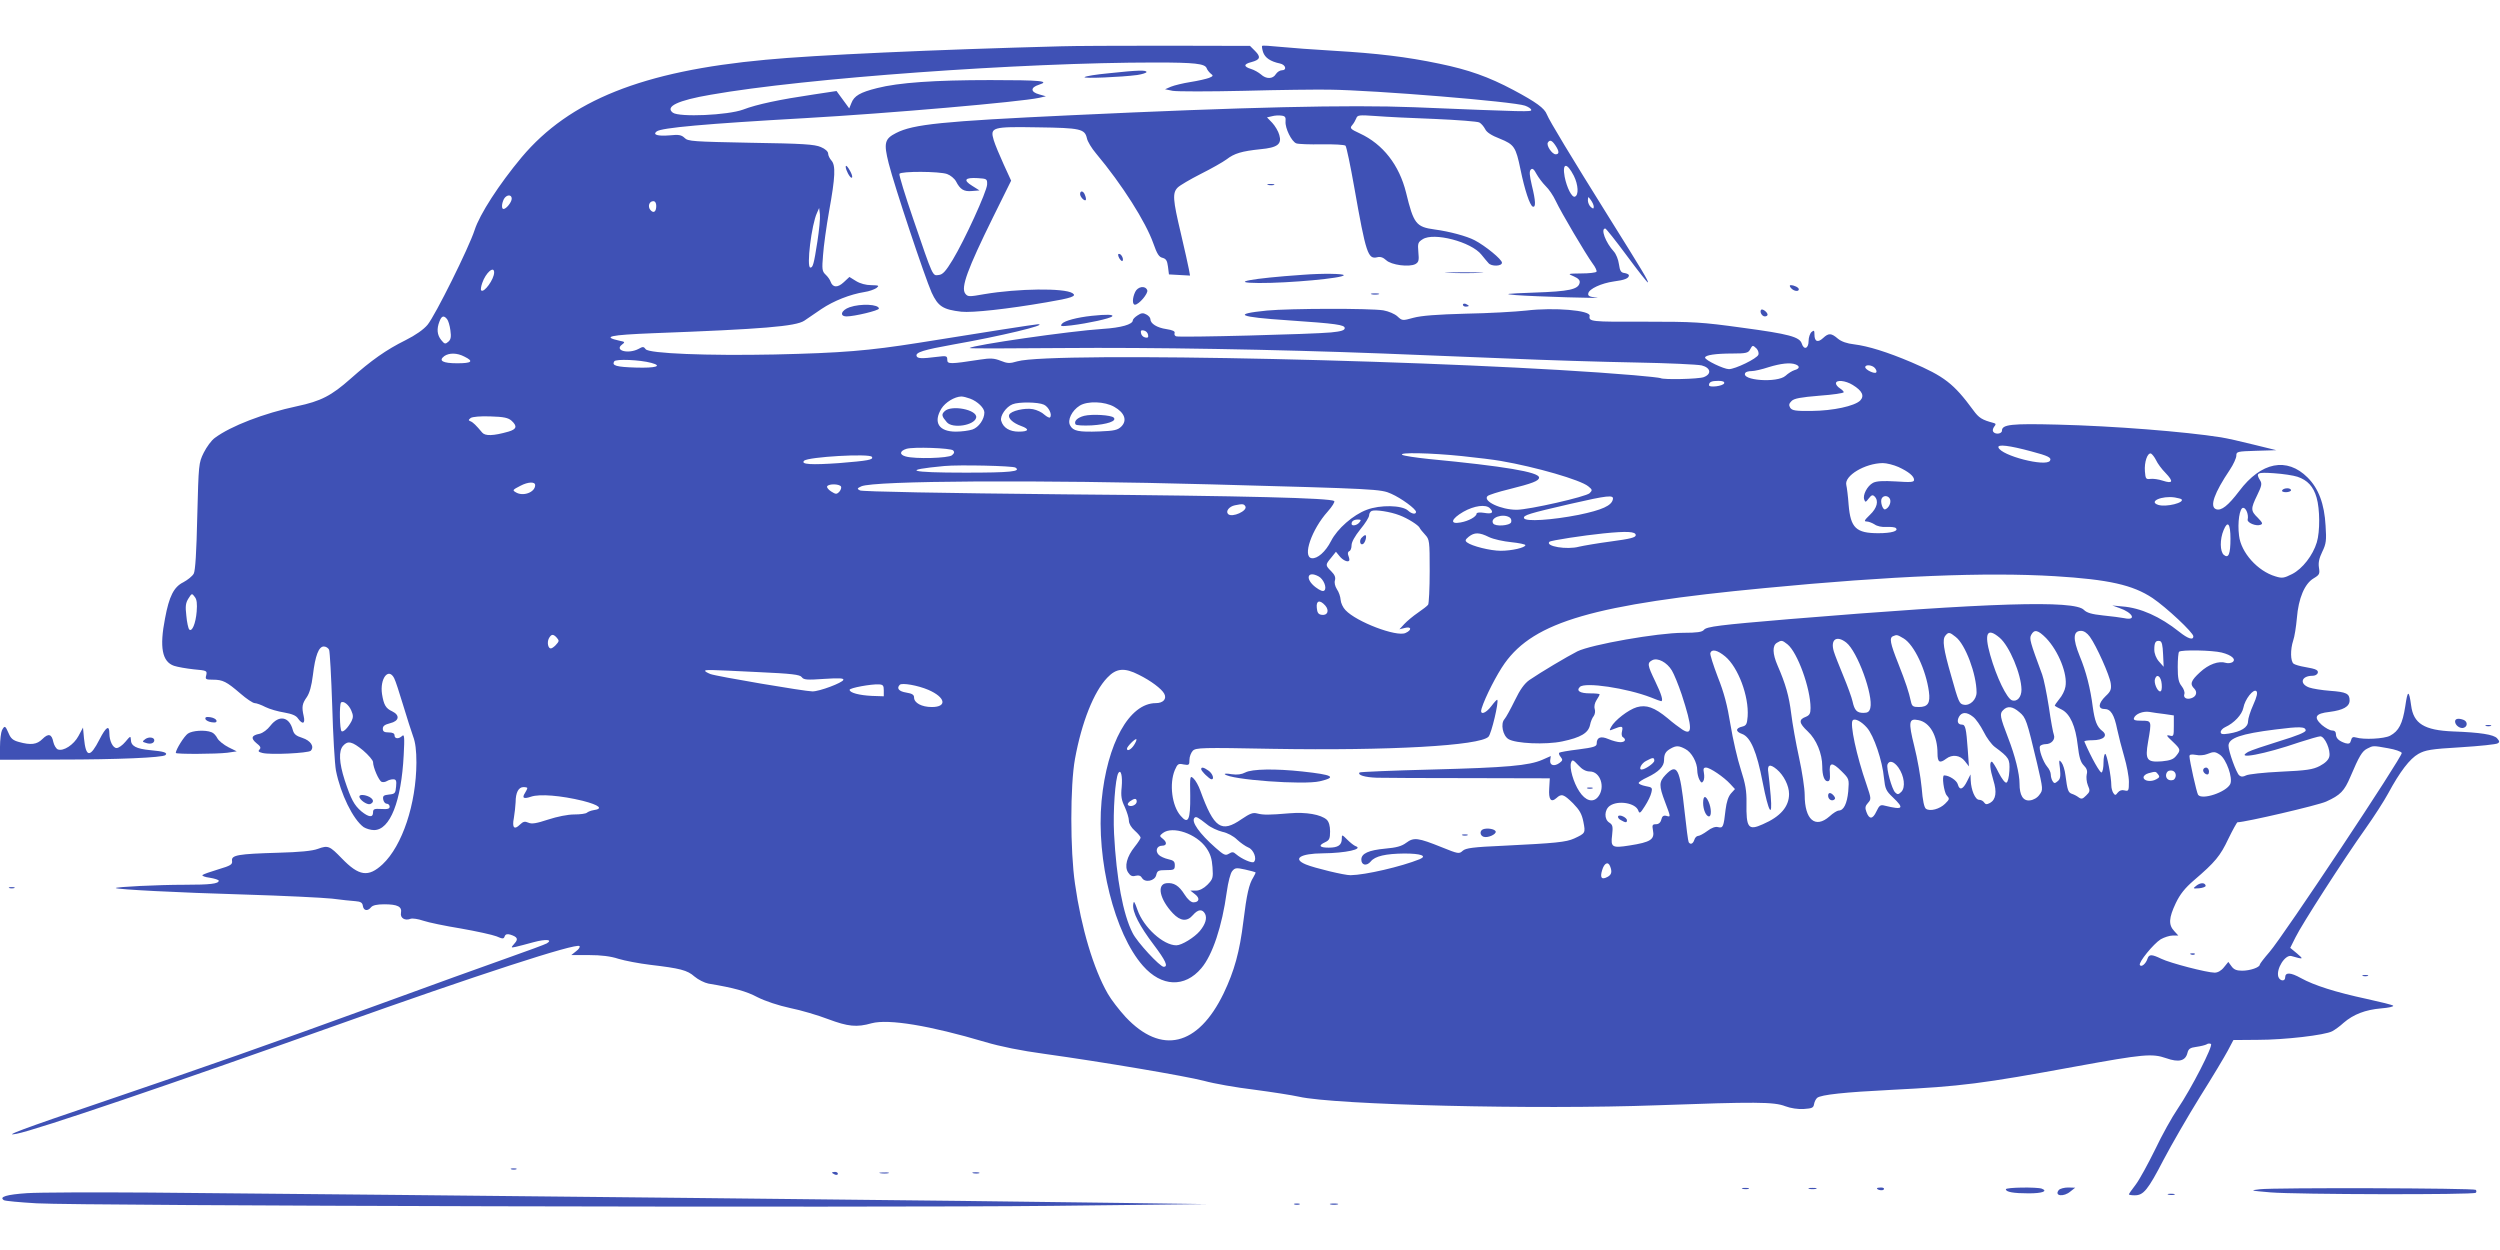 <?xml version="1.0" standalone="no"?>
<!DOCTYPE svg PUBLIC "-//W3C//DTD SVG 20010904//EN"
 "http://www.w3.org/TR/2001/REC-SVG-20010904/DTD/svg10.dtd">
<svg version="1.0" xmlns="http://www.w3.org/2000/svg"
 width="1280pt" height="640pt" viewBox="0 0 1280 640"
 preserveAspectRatio="xMidYMid meet">
<g transform="translate(0,640) scale(0.1,-0.1)"
fill="#3f51b5" stroke="none">
<path d="M5435 6163 c-650 -17 -1267 -45 -1515 -69 -630 -58 -1004 -208 -1249
-499 -116 -139 -215 -292 -241 -373 -29 -90 -202 -438 -241 -485 -20 -24 -61
-53 -113 -79 -99 -49 -175 -103 -281 -197 -98 -87 -152 -115 -275 -141 -169
-36 -338 -101 -420 -162 -17 -12 -42 -46 -57 -76 -26 -53 -26 -59 -33 -325 -4
-185 -10 -279 -18 -294 -7 -13 -31 -32 -53 -44 -49 -24 -73 -72 -94 -185 -29
-148 -15 -222 46 -243 18 -6 64 -14 101 -18 67 -6 69 -7 64 -30 -6 -21 -3 -23
34 -23 51 0 70 -10 141 -71 31 -27 64 -49 73 -49 9 0 34 -9 55 -20 22 -11 65
-23 96 -28 39 -7 61 -15 71 -31 23 -32 38 -27 29 12 -11 48 -8 64 16 98 14 21
24 56 31 112 12 101 30 147 56 147 11 0 23 -8 27 -17 4 -10 11 -139 16 -288 4
-148 13 -297 19 -330 24 -121 88 -251 142 -290 13 -8 36 -15 53 -15 82 0 140
147 152 385 5 91 3 108 -8 97 -18 -17 -39 -15 -39 3 0 10 -10 15 -30 15 -23 0
-30 5 -30 19 0 14 10 21 37 28 47 11 52 41 11 61 -33 15 -43 33 -52 88 -12 80
33 138 62 82 7 -13 27 -75 46 -138 19 -63 42 -135 51 -160 12 -31 17 -73 17
-135 -1 -211 -72 -425 -173 -520 -73 -68 -121 -61 -209 30 -62 64 -70 68 -122
49 -29 -11 -94 -17 -203 -20 -206 -6 -241 -12 -237 -41 3 -19 -6 -25 -70 -44
-40 -12 -77 -25 -81 -29 -5 -4 12 -11 37 -14 25 -4 46 -11 46 -15 0 -16 -44
-21 -175 -21 -136 0 -358 -11 -352 -17 8 -7 313 -23 657 -33 201 -6 403 -16
450 -21 47 -6 101 -12 120 -13 27 -2 36 -8 38 -25 4 -24 24 -28 42 -6 8 10 31
15 67 15 69 0 92 -12 86 -44 -5 -26 20 -42 50 -30 9 3 38 -1 64 -10 26 -9 113
-27 193 -40 80 -14 161 -32 182 -40 32 -14 37 -14 42 0 4 11 13 13 28 9 38
-12 43 -23 22 -46 -19 -22 -19 -22 6 -17 14 3 55 14 92 24 63 17 100 14 68 -6
-8 -5 -100 -39 -205 -76 -104 -37 -397 -142 -650 -235 -574 -209 -887 -319
-1428 -503 -396 -134 -511 -177 -432 -161 103 20 799 257 1635 555 723 258
1230 423 1247 406 4 -4 -3 -16 -17 -26 l-25 -20 91 0 c61 0 111 -6 150 -19 33
-10 106 -24 164 -31 152 -18 189 -27 226 -60 19 -16 51 -32 71 -36 132 -22
194 -39 252 -70 40 -20 106 -42 166 -55 55 -11 143 -37 195 -57 102 -38 146
-43 223 -21 87 23 298 -12 581 -96 77 -23 186 -45 305 -61 301 -42 719 -113
816 -138 50 -14 164 -34 255 -45 91 -12 194 -28 230 -36 183 -42 1214 -67
1835 -44 501 18 598 18 656 -5 27 -10 64 -16 95 -14 42 3 49 6 52 25 2 12 9
26 16 32 19 16 140 29 381 41 358 18 460 31 945 120 345 63 389 67 461 42 65
-23 99 -14 109 28 5 20 14 26 45 30 22 3 46 9 53 13 6 5 17 5 22 2 13 -8 -101
-230 -171 -333 -28 -41 -80 -134 -115 -208 -36 -73 -80 -154 -99 -179 -19 -25
-35 -47 -35 -50 0 -3 14 -5 30 -5 45 0 67 27 148 183 40 76 123 220 185 320
63 100 127 207 143 237 l29 55 125 1 c137 0 343 24 381 44 13 7 40 26 58 43
51 44 112 67 192 74 38 3 66 9 62 14 -4 4 -64 19 -133 34 -163 35 -272 70
-339 107 -54 30 -81 31 -81 3 0 -21 -27 -19 -35 4 -12 40 35 115 67 106 63
-18 64 -17 29 13 l-35 29 27 54 c31 64 245 397 358 556 44 62 96 143 116 180
61 113 111 178 155 203 36 20 64 25 217 34 97 6 182 15 189 20 11 6 10 11 -3
26 -17 19 -86 30 -225 35 -148 6 -203 40 -215 133 -11 81 -18 80 -30 -4 -14
-90 -33 -127 -78 -151 -31 -16 -135 -21 -174 -9 -16 5 -22 1 -26 -15 -4 -16
-10 -19 -29 -14 -33 11 -48 25 -48 46 0 12 -7 19 -20 19 -11 0 -34 13 -52 28
-44 40 -34 59 39 67 70 9 103 27 103 59 0 35 -17 43 -100 49 -41 3 -90 11
-107 17 -52 19 -40 60 17 60 24 0 37 20 20 30 -7 5 -34 11 -59 15 -25 4 -52
12 -58 17 -16 13 -17 72 -2 118 7 19 15 71 19 115 8 102 40 177 86 204 30 18
32 23 27 55 -4 25 1 48 17 81 20 41 22 58 17 133 -6 112 -36 191 -92 247 -106
106 -238 80 -350 -69 -57 -75 -92 -103 -119 -93 -34 13 -9 83 71 202 18 27 33
60 33 72 0 21 4 22 103 25 l102 3 -114 28 c-63 16 -139 33 -170 38 -185 29
-549 58 -836 65 -236 6 -285 1 -285 -31 0 -17 -35 -21 -45 -5 -4 6 -1 17 5 25
10 12 9 16 -1 19 -61 16 -77 26 -106 66 -100 136 -148 173 -316 245 -125 53
-222 83 -294 92 -36 4 -65 14 -83 29 -34 29 -47 30 -76 3 -27 -25 -44 -18 -44
18 0 21 -2 24 -15 13 -8 -7 -15 -28 -15 -46 0 -39 -24 -48 -35 -13 -11 34 -65
49 -304 81 -210 29 -246 31 -503 31 -275 -1 -284 0 -279 30 5 28 -181 44 -324
27 -55 -6 -194 -14 -310 -16 -147 -4 -227 -10 -268 -21 -57 -16 -58 -15 -82 7
-14 13 -45 26 -72 31 -68 11 -479 10 -596 -1 -180 -18 -147 -33 108 -50 248
-17 290 -23 290 -40 0 -11 -18 -17 -70 -22 -88 -9 -775 -27 -793 -20 -7 2 -11
10 -8 17 3 9 -10 15 -42 20 -48 7 -82 28 -82 51 0 7 -9 18 -21 24 -16 9 -26 8
-45 -5 -13 -8 -24 -20 -24 -25 0 -21 -60 -38 -154 -44 -170 -11 -667 -83 -682
-98 -2 -3 211 -2 474 0 456 4 1093 -7 1642 -28 140 -6 422 -17 625 -25 204 -9
505 -18 670 -21 165 -3 317 -10 338 -15 46 -12 52 -44 10 -60 -27 -10 -207
-14 -221 -5 -4 2 -65 9 -137 15 -881 75 -2977 122 -3156 71 -40 -12 -51 -11
-86 3 -33 13 -52 14 -104 6 -156 -24 -169 -24 -169 -1 0 20 -4 21 -52 15 -79
-10 -101 -9 -105 4 -7 19 37 32 187 59 234 41 491 102 435 104 -12 0 -294 -44
-610 -95 -260 -41 -391 -52 -740 -60 -342 -7 -643 5 -659 27 -10 14 -15 14
-36 2 -52 -28 -127 -9 -85 22 16 12 15 14 -11 19 -95 21 -54 30 171 39 561 21
729 35 773 64 15 10 55 37 88 60 63 42 146 75 221 87 22 3 49 13 60 20 16 13
14 14 -26 15 -27 0 -57 8 -78 21 l-34 21 -29 -27 c-31 -29 -56 -28 -67 2 -3
10 -15 27 -26 37 -18 17 -19 28 -13 100 3 45 17 146 31 225 32 176 34 234 12
259 -9 10 -17 26 -17 36 0 10 -15 24 -37 33 -32 14 -92 18 -359 22 -295 6
-322 7 -339 25 -16 15 -29 18 -76 13 -62 -5 -89 3 -67 20 24 19 248 39 758 68
438 25 1101 83 1200 104 l35 8 -35 10 c-44 12 -45 35 -1 49 60 19 11 24 -249
24 -284 0 -470 -13 -579 -41 -88 -22 -118 -40 -132 -77 l-11 -27 -16 22 c-9
12 -24 32 -33 45 l-16 22 -119 -18 c-169 -25 -289 -50 -359 -77 -78 -29 -327
-40 -360 -16 -41 31 24 63 194 92 482 85 1591 165 2276 165 203 0 254 -6 263
-29 3 -9 13 -21 21 -28 14 -10 13 -13 -9 -22 -14 -5 -56 -15 -95 -21 -38 -6
-83 -17 -100 -24 l-30 -13 39 -8 c22 -4 186 -4 365 0 179 5 376 7 436 6 238
-3 944 -61 1003 -82 17 -6 32 -16 32 -22 0 -10 -16 -10 -600 14 -334 13 -861
1 -1755 -41 -663 -31 -809 -46 -897 -91 -59 -30 -64 -51 -38 -155 29 -116 184
-580 220 -662 33 -71 58 -87 152 -98 57 -6 238 14 435 48 131 22 158 32 134
47 -42 27 -279 24 -451 -5 -79 -14 -85 -14 -98 3 -23 31 11 124 142 390 l93
188 -38 83 c-21 46 -44 101 -51 124 -20 67 -9 70 227 66 217 -3 239 -8 250
-56 3 -16 24 -51 47 -78 134 -160 254 -350 293 -460 19 -54 29 -70 47 -74 18
-5 24 -14 28 -45 l5 -40 54 -3 54 -3 -6 33 c-3 18 -22 101 -41 183 -41 173
-44 207 -16 235 11 11 64 42 117 69 54 27 114 61 133 75 40 31 78 42 173 52
88 8 111 26 97 73 -5 19 -22 47 -36 62 l-27 28 26 6 c14 4 36 5 48 3 19 -2 23
-8 21 -30 -3 -34 31 -103 55 -112 10 -4 69 -6 131 -5 62 1 116 -2 121 -7 5 -5
25 -101 45 -214 60 -340 70 -369 118 -357 15 4 30 -1 45 -15 26 -25 118 -37
150 -20 17 10 19 19 15 61 -4 45 -2 51 22 66 56 37 249 -13 301 -79 14 -17 30
-37 36 -43 14 -18 69 -17 69 2 0 17 -86 87 -140 115 -40 21 -129 45 -204 55
-96 13 -108 29 -147 189 -35 141 -118 248 -237 303 -48 22 -52 27 -39 42 8 9
17 25 21 35 6 17 14 18 99 12 50 -4 187 -11 303 -15 116 -5 219 -13 228 -18
10 -5 23 -21 30 -34 7 -16 33 -33 75 -49 74 -30 82 -42 106 -158 21 -103 48
-185 63 -190 16 -5 15 28 -5 109 -12 52 -14 72 -5 81 8 8 16 2 29 -23 10 -18
31 -46 47 -62 16 -15 39 -49 51 -75 28 -60 156 -276 189 -321 14 -18 23 -38
20 -42 -3 -5 -38 -9 -77 -9 -72 -1 -72 -1 -39 -15 23 -10 32 -20 30 -32 -6
-35 -54 -45 -232 -51 -152 -6 -162 -7 -94 -13 88 -7 476 -19 410 -12 -34 3
-43 8 -40 21 4 23 67 52 131 61 55 7 77 16 77 31 0 5 -10 10 -22 12 -19 2 -24
11 -29 45 -3 24 -15 53 -26 65 -43 47 -69 118 -44 118 4 0 54 -63 111 -140 57
-77 105 -138 107 -136 5 5 -27 58 -204 341 -189 303 -301 488 -313 519 -12 32
-55 63 -171 125 -128 68 -230 104 -380 135 -167 35 -318 53 -539 66 -102 6
-225 15 -274 20 -50 5 -92 8 -94 5 -2 -2 0 -16 5 -32 10 -29 38 -48 86 -58 30
-6 38 -35 9 -35 -9 0 -23 -9 -30 -20 -15 -25 -49 -26 -76 -1 -12 10 -34 23
-51 28 -39 12 -38 25 2 35 45 12 50 26 19 57 l-26 26 -433 1 c-237 0 -477 -1
-532 -3z m2529 -508 c20 -30 20 -45 1 -45 -18 0 -49 45 -40 60 10 16 21 12 39
-15z m94 -155 c23 -46 26 -100 5 -107 -15 -5 -41 46 -52 102 -13 72 11 75 47
5z m-3209 9 c17 -6 38 -23 46 -38 21 -41 40 -53 82 -49 l38 3 -38 24 c-47 29
-37 43 29 39 47 -3 49 -4 48 -33 -2 -37 -115 -284 -176 -385 -36 -59 -51 -76
-72 -78 -32 -4 -27 -15 -130 286 -42 122 -74 227 -71 232 8 14 205 13 244 -1z
m-2229 -126 c0 -18 -28 -53 -42 -53 -11 0 -10 27 2 51 13 23 40 25 40 2z
m5540 -41 c0 -12 -3 -12 -15 -2 -8 7 -15 22 -15 34 1 21 1 21 15 2 8 -11 15
-26 15 -34z m-4800 4 c0 -31 -14 -40 -30 -21 -15 18 -6 45 15 45 9 0 15 -9 15
-24z m825 -183 c-18 -116 -23 -133 -36 -133 -21 0 6 221 34 280 l11 25 4 -33
c2 -19 -4 -81 -13 -139z m-1655 -158 c0 -35 -52 -106 -66 -92 -4 3 -1 21 5 38
18 53 61 90 61 54z m-241 -239 c6 -7 14 -33 17 -57 5 -35 2 -48 -11 -59 -15
-13 -19 -12 -36 9 -21 26 -24 57 -9 95 11 29 22 33 39 12z m3589 -80 c3 -13
-1 -17 -14 -14 -11 2 -20 11 -22 22 -3 13 1 17 14 14 11 -2 20 -11 22 -22z
m3116 -71 c8 -9 12 -23 9 -31 -7 -20 -119 -74 -151 -74 -26 0 -122 46 -122 59
0 13 54 21 141 21 68 0 80 3 89 20 13 24 14 24 34 5z m-6616 -41 c49 -24 38
-34 -37 -34 -74 0 -98 13 -66 37 25 17 65 17 103 -3z m957 -32 c59 -16 23 -27
-78 -24 -102 3 -126 10 -112 32 8 13 131 8 190 -8z m5859 -8 c23 -9 20 -22 -6
-29 -13 -4 -33 -17 -46 -29 -42 -38 -231 -24 -206 15 3 5 17 9 32 9 15 0 54 9
87 20 62 19 111 25 139 14z m406 -19 c7 -9 10 -18 6 -22 -8 -9 -56 14 -56 27
0 15 36 12 50 -5z m-772 -77 c-5 -15 -78 -24 -78 -10 0 16 13 22 48 22 22 0
32 -4 30 -12z m658 -9 c49 -30 61 -56 38 -80 -29 -28 -138 -52 -248 -53 -83
-1 -100 2 -110 16 -8 14 -7 21 7 35 13 13 46 19 142 27 69 5 125 13 125 18 0
4 -9 13 -20 20 -11 7 -20 18 -20 25 0 20 49 15 86 -8z m-4519 -70 c38 -14 73
-48 73 -71 0 -35 -29 -76 -61 -87 -18 -6 -56 -11 -85 -11 -87 0 -117 47 -74
118 20 32 67 61 102 62 9 0 29 -5 45 -11z m378 -31 c24 -11 44 -52 31 -65 -3
-4 -16 3 -29 14 -12 12 -38 24 -58 28 -42 8 -115 -9 -122 -29 -7 -18 20 -42
61 -57 45 -16 40 -29 -12 -29 -47 0 -80 20 -90 56 -7 24 25 71 58 84 31 13
131 12 161 -2z m360 -11 c53 -30 67 -69 37 -100 -19 -19 -36 -23 -113 -26
-107 -4 -135 2 -150 31 -15 27 9 76 49 101 40 25 128 22 177 -6z m-3086 -71
c31 -28 26 -44 -16 -56 -77 -22 -119 -23 -134 -5 -31 37 -47 53 -60 58 -12 5
-11 7 1 17 9 6 49 10 101 8 69 -2 91 -7 108 -22z m7781 -157 c87 -23 105 -32
96 -48 -21 -33 -250 26 -264 68 -6 18 57 10 168 -20z m-5520 5 c8 -8 6 -15 -6
-25 -18 -15 -189 -20 -237 -6 -33 9 -31 28 4 39 36 11 227 4 239 -8z m2604
-29 c77 -8 167 -19 200 -25 180 -31 408 -97 448 -130 21 -17 22 -20 7 -35 -17
-18 -311 -85 -374 -85 -80 0 -174 44 -149 70 6 6 56 22 110 35 120 30 154 43
154 60 0 28 -178 58 -565 95 -66 7 -127 16 -135 21 -24 14 149 10 304 -6z
m3555 -21 c7 -16 29 -46 49 -66 42 -44 37 -56 -15 -39 -21 7 -49 11 -63 9 -23
-3 -25 1 -28 38 -4 48 13 97 31 92 6 -3 18 -18 26 -34z m-6575 17 c10 -15 -20
-20 -167 -32 -143 -10 -199 -7 -180 12 20 20 336 38 347 20z m5256 -52 c52
-24 80 -47 80 -66 0 -12 -17 -13 -92 -8 -68 4 -100 2 -118 -7 -30 -16 -54 -63
-45 -86 5 -15 8 -14 23 6 14 18 20 20 30 10 22 -22 13 -59 -24 -94 -28 -27
-32 -34 -17 -34 10 0 28 -7 41 -15 12 -9 38 -15 62 -13 21 1 43 -1 47 -6 15
-15 -23 -26 -90 -26 -114 0 -142 27 -152 145 -3 44 -9 90 -12 102 -11 47 95
111 187 112 19 0 55 -9 80 -20z m-4521 -3 c31 -20 -24 -26 -256 -26 -289 0
-332 13 -108 34 75 7 350 1 364 -8z m6564 -47 c51 -17 82 -50 98 -107 17 -58
18 -173 1 -229 -20 -66 -73 -135 -126 -162 -42 -21 -51 -23 -86 -12 -91 27
-176 122 -186 208 -9 68 3 143 21 143 15 0 29 -36 23 -60 -4 -16 43 -36 66
-27 13 5 10 11 -14 36 -37 36 -37 46 -3 116 23 47 25 59 15 75 -24 39 -16 43
71 37 45 -3 99 -11 120 -18z m-5562 -39 c848 -23 869 -24 922 -48 52 -23 127
-78 127 -93 0 -14 -22 -11 -41 7 -31 28 -143 30 -211 4 -70 -26 -151 -97 -183
-160 -28 -55 -70 -92 -99 -88 -49 7 0 148 82 239 23 26 38 50 33 54 -26 15
-436 26 -1384 34 -616 6 -1034 14 -1044 20 -16 8 -15 11 7 21 65 29 904 34
1791 10z m-3461 -4 c0 -37 -63 -60 -100 -36 -17 10 -16 12 25 33 38 20 75 22
75 3z m1566 -7 c3 -6 -1 -18 -9 -27 -14 -14 -18 -13 -42 2 -14 9 -23 21 -20
26 8 14 62 13 71 -1z m3952 -65 c-6 -33 -55 -55 -175 -80 -137 -27 -274 -36
-280 -17 -5 15 25 24 237 73 192 44 223 47 218 24z m1419 0 c7 -18 -7 -46 -25
-52 -13 -4 -27 42 -17 57 10 17 35 13 42 -5z m1492 0 c19 -17 -78 -42 -119
-29 -52 17 19 48 85 38 17 -3 32 -7 34 -9z m-4793 -36 c14 -23 -68 -60 -88
-40 -14 14 5 39 35 45 39 8 46 7 53 -5z m1252 -10 c22 -22 12 -31 -28 -24 -24
4 -40 2 -40 -4 0 -15 -41 -38 -82 -45 -57 -11 -49 18 15 55 55 31 114 39 135
18z m-463 -36 c43 -16 98 -51 104 -65 1 -4 14 -20 27 -34 23 -25 24 -31 24
-187 0 -89 -4 -166 -8 -172 -4 -6 -27 -24 -52 -41 -25 -17 -56 -43 -70 -58
l-25 -27 28 7 c34 9 37 -11 3 -26 -46 -21 -251 57 -307 117 -13 13 -24 37 -25
53 -1 16 -9 40 -19 54 -10 16 -14 34 -10 46 4 15 -1 28 -19 46 -31 31 -31 33
0 70 l24 30 18 -22 c16 -21 44 -34 50 -23 2 3 0 14 -4 24 -5 12 -3 21 4 24 7
2 12 16 12 30 0 17 17 47 45 82 25 30 45 62 45 72 0 9 6 19 13 22 18 8 96 -4
142 -22z m564 -11 c8 -5 11 -16 8 -25 -7 -18 -82 -23 -92 -6 -18 29 49 53 84
31z m-769 -26 c-13 -16 -40 -20 -40 -7 0 14 12 22 33 22 16 0 17 -3 7 -15z
m4460 -83 c0 -79 -10 -103 -34 -83 -20 17 -21 80 -1 127 21 51 35 33 35 -44z
m-3045 18 c0 -12 -28 -19 -125 -32 -69 -9 -143 -22 -165 -27 -62 -17 -175 2
-152 25 6 7 177 33 277 43 119 12 165 10 165 -9z m-751 -10 c23 -11 74 -22
114 -26 39 -4 72 -11 72 -15 0 -13 -70 -29 -126 -29 -53 0 -149 24 -173 43
-11 9 -9 14 9 29 29 23 54 23 104 -2z m-873 -201 c25 -13 44 -58 30 -72 -7 -7
-22 -1 -46 17 -54 42 -42 86 16 55z m3769 1 c278 -17 400 -45 501 -112 71 -48
209 -177 209 -196 0 -21 -27 -13 -72 23 -98 78 -198 123 -292 130 l-51 5 36
-13 c70 -24 90 -66 25 -52 -17 3 -66 10 -109 14 -58 6 -83 14 -97 28 -47 51
-479 38 -1510 -47 -356 -30 -423 -38 -436 -55 -9 -11 -34 -15 -107 -15 -129 0
-470 -60 -541 -95 -53 -27 -186 -106 -246 -147 -25 -18 -47 -48 -74 -104 -21
-43 -45 -87 -53 -96 -21 -23 -9 -84 20 -102 36 -23 191 -30 276 -12 95 20 133
43 142 84 3 17 12 38 19 46 6 9 9 24 5 36 -4 13 0 31 9 45 9 13 16 27 16 30 0
3 -22 5 -49 5 -52 0 -72 13 -52 33 26 26 240 -6 364 -54 26 -11 50 -19 52 -19
12 0 2 35 -30 101 -41 85 -42 95 -15 109 27 14 75 -11 100 -53 11 -18 33 -72
50 -122 56 -172 57 -215 3 -180 -15 10 -49 35 -74 57 -69 57 -110 71 -159 57
-43 -13 -113 -67 -131 -101 -10 -18 -9 -20 7 -13 49 20 55 19 49 -8 -4 -14 -2
-28 4 -31 19 -12 12 -26 -13 -26 -13 0 -40 7 -61 16 -40 17 -60 9 -60 -24 0
-14 -16 -19 -93 -29 -51 -6 -96 -14 -99 -17 -3 -3 0 -13 8 -22 11 -14 10 -18
-6 -30 -27 -20 -51 -13 -48 13 l3 22 -43 -19 c-69 -30 -182 -40 -566 -50 -200
-5 -366 -12 -370 -15 -12 -13 27 -25 89 -27 36 -1 250 -2 475 -2 l410 -1 -3
-51 c-4 -58 9 -75 37 -50 26 24 37 20 85 -27 33 -34 45 -54 53 -95 11 -57 11
-58 -47 -85 -42 -19 -96 -24 -359 -37 -160 -7 -196 -12 -212 -26 -18 -17 -23
-16 -107 18 -122 49 -143 52 -182 23 -24 -18 -51 -25 -108 -30 -85 -8 -122
-25 -122 -56 0 -29 27 -35 48 -10 22 28 77 40 172 41 85 0 119 -12 79 -29 -94
-38 -279 -81 -354 -82 -29 -1 -186 37 -229 55 -70 29 -30 56 87 57 117 1 211
22 167 37 -8 3 -27 18 -42 33 -27 27 -28 27 -28 5 0 -33 -19 -46 -67 -46 -48
0 -55 11 -18 28 21 10 25 18 25 55 0 29 -6 49 -17 60 -30 27 -106 40 -190 33
-107 -9 -134 -9 -166 -1 -22 6 -37 0 -80 -29 -104 -72 -141 -47 -211 145 -9
26 -25 54 -35 63 -18 17 -19 14 -17 -88 1 -124 -10 -149 -49 -103 -45 51 -59
164 -30 234 14 32 18 35 45 29 28 -5 30 -3 30 24 0 16 8 36 17 46 16 16 46 17
408 10 601 -10 1062 16 1106 62 15 15 54 180 45 189 -2 2 -15 -12 -30 -32 -31
-41 -62 -48 -50 -12 18 58 78 175 118 231 152 213 458 302 1331 385 654 63
1132 82 1485 61z m-9513 -181 c-5 -62 -24 -106 -38 -92 -5 5 -12 37 -15 71 -6
49 -3 66 11 88 17 27 18 27 32 8 11 -13 13 -35 10 -75z m5778 31 c22 -25 13
-52 -17 -48 -18 2 -24 11 -26 36 -4 37 15 43 43 12z m3691 -167 c64 -67 111
-185 99 -249 -3 -19 -17 -47 -32 -64 -14 -17 -24 -32 -22 -34 2 -2 18 -11 35
-19 43 -22 71 -85 82 -183 7 -62 15 -87 31 -103 15 -15 20 -28 15 -46 -3 -14
-1 -39 6 -56 12 -27 11 -33 -9 -52 -18 -18 -24 -20 -39 -9 -9 7 -25 15 -35 18
-18 7 -22 18 -32 95 -3 26 -12 55 -20 65 -13 17 -14 14 -8 -31 4 -40 2 -54
-12 -65 -14 -12 -18 -12 -26 1 -5 8 -9 23 -9 33 0 11 -8 29 -18 40 -22 26 -45
92 -37 106 3 5 17 10 29 10 29 0 50 24 42 47 -4 9 -16 74 -26 144 -11 70 -26
144 -34 165 -62 168 -67 184 -56 204 16 29 34 25 76 -17z m224 7 c34 -47 102
-199 107 -239 4 -30 0 -41 -26 -65 -38 -37 -41 -66 -6 -66 32 0 50 -29 65
-104 7 -33 23 -96 36 -140 13 -44 24 -102 24 -129 0 -46 -2 -49 -22 -44 -14 4
-26 0 -35 -11 -11 -15 -14 -15 -23 -2 -5 8 -10 25 -10 38 0 45 -23 162 -31
162 -5 0 -9 -20 -9 -44 0 -25 -4 -48 -10 -51 -7 -4 -51 72 -88 158 -2 4 16 7
41 7 58 0 82 24 50 48 -27 21 -38 51 -48 122 -12 95 -34 182 -67 261 -36 89
-34 129 7 129 15 0 31 -11 45 -30z m-687 -1 c50 -38 107 -192 107 -284 0 -37
-34 -70 -66 -63 -22 4 -26 12 -64 148 -40 138 -46 185 -30 205 16 20 22 19 53
-6z m225 -4 c50 -42 111 -187 112 -266 0 -38 -22 -63 -48 -55 -27 9 -80 119
-112 232 -32 113 -16 143 48 89z m-7390 3 c7 -7 12 -15 12 -19 0 -10 -29 -39
-40 -39 -14 0 -20 31 -10 51 12 22 21 24 38 7z m6899 -7 c54 -33 114 -161 129
-272 8 -59 -5 -79 -52 -79 -29 0 -35 4 -40 28 -11 50 -26 96 -65 195 -41 103
-47 132 -26 140 19 8 20 8 54 -12z m-294 -21 c57 -45 139 -270 123 -335 -5
-19 -13 -25 -35 -25 -34 0 -46 13 -56 59 -4 19 -25 77 -47 130 -22 53 -44 109
-49 126 -18 61 14 84 64 45z m-301 -9 c51 -41 118 -225 118 -326 0 -28 -5 -37
-24 -45 -38 -14 -36 -32 10 -75 44 -41 74 -114 74 -179 0 -47 11 -76 27 -76
11 0 14 10 12 42 -5 56 11 58 60 9 39 -39 39 -39 34 -103 -6 -62 -23 -98 -49
-98 -7 0 -29 -13 -47 -30 -73 -64 -127 -17 -127 110 0 33 -13 119 -29 192 -16
73 -34 174 -40 224 -11 90 -29 153 -70 247 -26 60 -27 102 -3 116 23 14 26 14
54 -8z m1923 -51 l3 -64 -24 27 c-15 17 -24 41 -24 61 0 37 7 48 28 44 11 -2
15 -21 17 -68z m-2242 -11 c66 -55 122 -203 115 -307 -3 -39 -7 -47 -27 -52
-36 -8 -36 -26 -1 -38 43 -16 75 -91 105 -248 30 -154 51 -189 41 -69 -4 44
-9 97 -12 118 -7 42 7 48 43 18 36 -30 63 -84 63 -126 0 -65 -44 -116 -134
-155 -75 -34 -86 -19 -84 110 1 59 -5 96 -29 170 -17 52 -41 156 -53 230 -16
99 -33 164 -65 244 -23 61 -41 116 -38 123 8 21 36 15 76 -18z m2542 20 c52
-13 77 -36 54 -50 -8 -4 -22 -6 -32 -3 -37 12 -89 -7 -133 -48 -47 -43 -53
-61 -29 -84 17 -18 10 -41 -16 -49 -24 -8 -42 3 -35 22 3 8 -3 26 -14 40 -16
20 -20 41 -20 98 0 39 3 75 7 78 11 11 170 8 218 -4z m-7496 -100 c176 -8 217
-13 226 -26 10 -14 27 -15 114 -9 77 5 102 4 99 -5 -5 -15 -122 -59 -158 -59
-38 0 -492 77 -523 89 -15 6 -27 13 -27 16 0 7 24 6 269 -6z m1952 -14 c61
-30 117 -72 130 -97 14 -26 -5 -48 -43 -48 -136 0 -250 -206 -278 -501 -28
-301 66 -679 212 -844 95 -108 214 -113 299 -12 57 67 106 214 130 390 7 51
19 97 28 107 14 17 21 18 66 8 28 -6 51 -13 53 -14 2 -1 -3 -13 -11 -26 -22
-34 -34 -87 -51 -226 -19 -155 -46 -253 -101 -368 -131 -271 -319 -316 -502
-121 -33 36 -74 89 -91 119 -73 127 -136 337 -168 563 -25 170 -25 503 0 640
34 186 96 343 165 415 46 49 88 53 162 15z m5237 -48 c2 -22 -1 -37 -8 -37
-15 0 -34 46 -26 65 10 28 31 11 34 -28z m-6543 -32 l0 -30 -61 2 c-64 3 -114
16 -114 31 0 10 110 30 150 28 21 -1 25 -6 25 -31z m228 3 c88 -38 98 -88 18
-88 -52 0 -91 21 -91 49 0 14 -10 20 -40 25 -38 6 -51 22 -33 40 12 11 92 -3
146 -26z m6784 -76 c-15 -33 -27 -71 -27 -85 0 -31 -35 -53 -99 -63 -32 -5
-41 -3 -41 8 0 8 10 19 23 25 46 21 86 64 93 99 8 44 52 100 67 85 7 -7 2 -29
-16 -69z m-9738 -31 c10 -23 10 -34 1 -53 -18 -34 -42 -58 -51 -52 -10 6 -12
137 -3 147 12 11 41 -12 53 -42z m8540 -7 c34 -28 38 -41 91 -263 31 -134 31
-135 12 -160 -11 -16 -31 -27 -49 -29 -35 -4 -53 26 -53 86 0 51 -23 143 -58
233 -42 109 -45 125 -26 143 22 23 48 20 83 -10z m744 -10 l47 -7 0 -54 c0
-52 -1 -55 -22 -49 -19 4 -16 -1 15 -30 43 -41 43 -44 19 -74 -14 -18 -32 -24
-73 -28 -77 -6 -87 7 -71 99 19 109 19 109 -33 109 -33 0 -43 3 -39 14 8 21
46 36 79 31 17 -3 51 -8 78 -11z m-981 -14 c14 -10 38 -45 54 -76 15 -31 41
-66 57 -78 74 -55 78 -62 75 -123 -2 -33 -8 -58 -15 -60 -7 -3 -24 20 -40 51
-15 31 -31 56 -35 56 -13 0 -9 -39 8 -95 19 -60 13 -99 -17 -116 -17 -9 -23
-8 -30 2 -5 8 -16 14 -26 14 -20 0 -41 50 -43 100 l-1 30 -17 -34 c-21 -43
-39 -50 -48 -17 -5 20 -44 46 -70 46 -13 0 -1 -86 13 -102 16 -18 15 -20 -8
-43 -27 -27 -77 -41 -98 -26 -9 6 -17 42 -22 107 -5 55 -22 151 -38 214 -31
125 -28 143 21 133 59 -11 98 -80 98 -170 0 -46 11 -53 44 -28 31 24 72 19 96
-12 l21 -27 -6 85 c-8 110 -12 129 -30 129 -21 0 -27 17 -15 40 14 25 40 26
72 0z m-543 -56 c35 -40 79 -169 87 -258 6 -54 10 -65 45 -98 61 -58 53 -66
-41 -43 -22 6 -28 2 -43 -30 -19 -41 -37 -41 -51 -2 -8 20 -6 31 8 46 17 19
17 22 -7 93 -52 149 -87 314 -71 330 11 12 45 -6 73 -38z m2246 -14 c0 -9 -43
-27 -135 -55 -74 -23 -146 -47 -160 -55 -71 -41 84 -12 264 50 50 16 97 30
106 30 23 0 54 -71 46 -104 -4 -17 -21 -33 -49 -48 -35 -18 -67 -23 -199 -29
-87 -4 -167 -13 -178 -19 -16 -8 -25 -8 -35 0 -15 12 -55 123 -55 152 0 39 63
61 240 83 125 16 155 15 155 -5z m-5999 -75 c-15 -23 -36 -34 -36 -18 0 10 43
54 48 48 3 -2 -3 -16 -12 -30z m-3947 -27 c28 -24 51 -51 51 -60 0 -27 30 -96
44 -101 7 -3 19 -1 27 4 8 5 22 9 32 9 15 0 18 -7 15 -37 -3 -35 -6 -38 -36
-41 -28 -3 -33 -7 -30 -25 2 -12 10 -22 18 -22 8 0 15 -7 15 -15 0 -11 -10
-14 -42 -12 -37 2 -43 0 -43 -18 0 -27 -22 -25 -60 6 -37 32 -52 60 -85 159
-29 90 -32 151 -8 177 24 27 46 22 102 -24z m6770 7 c32 -16 61 -69 61 -110 0
-14 5 -36 11 -47 9 -17 13 -18 20 -7 5 8 6 26 3 42 -4 21 -2 27 11 27 20 0 91
-48 124 -84 l24 -26 -20 -22 c-14 -16 -23 -43 -28 -83 -10 -89 -13 -96 -38
-90 -14 4 -34 -3 -56 -20 -19 -14 -40 -25 -47 -25 -7 0 -16 -9 -19 -20 -7 -21
-20 -26 -29 -12 -3 5 -12 75 -21 158 -24 221 -38 249 -98 186 -33 -35 -34 -54
-2 -138 30 -80 30 -78 6 -71 -14 3 -21 -2 -25 -19 -4 -16 -14 -24 -27 -24 -18
0 -21 -4 -16 -30 10 -48 -11 -62 -121 -79 -88 -14 -96 -9 -88 53 5 44 3 53
-14 64 -28 17 -26 66 2 86 42 30 132 15 146 -24 6 -17 10 -15 34 23 15 23 30
54 33 69 6 25 4 27 -29 33 -20 4 -36 11 -36 16 0 5 20 18 44 29 59 28 86 56
86 88 0 32 8 45 35 60 27 15 41 15 74 -3z m3598 4 c36 -6 67 -17 70 -24 6 -16
-607 -939 -677 -1019 -27 -31 -50 -61 -50 -65 0 -14 -50 -31 -90 -31 -29 0
-43 6 -55 23 l-16 22 -22 -27 c-14 -18 -32 -28 -48 -28 -39 0 -228 49 -273 71
-50 24 -63 24 -71 0 -8 -25 -31 -45 -39 -32 -8 13 69 108 107 132 18 10 45 19
61 19 l29 0 -21 23 c-30 32 -28 67 8 143 22 46 47 77 92 116 110 94 136 126
177 213 23 47 44 85 47 85 39 0 413 87 454 106 73 33 93 54 124 127 45 106 60
131 86 144 31 16 29 16 107 2z m-860 -34 c32 -23 66 -118 52 -149 -20 -42
-146 -84 -165 -55 -8 14 -43 171 -44 197 0 9 9 11 33 7 17 -4 43 -2 57 4 35
14 42 13 67 -4z m-2897 -30 c0 -12 -47 -45 -65 -45 -17 0 -1 32 23 44 35 19
42 19 42 1z m-330 -55 c54 0 81 -82 42 -130 -26 -32 -65 -20 -96 28 -30 45
-52 122 -42 148 6 16 10 15 37 -14 20 -22 39 -32 59 -32z m1580 20 c30 -43 37
-101 15 -124 -15 -15 -20 -15 -32 -3 -17 17 -46 124 -39 143 9 23 33 16 56
-16z m1420 -40 c0 -10 -6 -20 -12 -23 -21 -7 -38 4 -38 23 0 10 6 20 13 23 20
7 37 -4 37 -23z m-5397 -60 c-5 -46 -1 -67 16 -102 11 -25 21 -56 21 -70 0
-15 12 -35 30 -51 17 -15 30 -31 30 -36 0 -4 -13 -25 -30 -46 -41 -51 -54
-102 -34 -132 11 -17 21 -22 38 -17 17 4 27 0 33 -11 15 -26 66 -16 73 15 5
22 11 25 50 25 41 0 45 2 45 25 0 19 -6 25 -34 31 -18 4 -40 14 -48 22 -20 20
-10 47 17 47 25 0 26 18 3 36 -17 13 -17 15 1 29 50 38 172 -4 222 -76 21 -30
29 -56 32 -99 4 -55 2 -61 -26 -90 -19 -19 -41 -30 -59 -30 l-28 0 24 -19 c26
-20 21 -41 -9 -41 -12 0 -30 16 -45 40 -29 46 -55 62 -93 58 -51 -6 -34 -83
33 -154 39 -41 73 -44 103 -9 26 30 48 32 62 6 11 -22 2 -53 -27 -88 -28 -33
-93 -73 -120 -73 -67 0 -168 92 -199 181 -16 45 -19 50 -22 28 -5 -38 33 -111
105 -206 61 -81 76 -113 51 -113 -19 0 -136 126 -159 173 -49 95 -83 278 -95
508 -6 115 6 285 22 311 13 21 22 -15 17 -72z m5306 66 c10 -12 8 -17 -9 -26
-27 -15 -65 -9 -65 10 0 8 11 17 25 21 37 10 37 10 49 -5z m-8349 -71 c0 -3
-5 -14 -12 -25 -17 -26 -7 -32 31 -19 44 15 153 6 264 -21 86 -22 108 -41 56
-48 -13 -2 -28 -8 -34 -13 -5 -5 -34 -9 -64 -9 -34 0 -88 -11 -134 -26 -61
-20 -84 -24 -102 -16 -18 8 -26 6 -43 -10 -29 -29 -41 -16 -31 34 4 24 8 60 9
81 0 49 15 77 40 77 11 0 20 -2 20 -5z m3120 -69 c0 -16 -27 -29 -42 -20 -7 5
-4 12 7 21 24 17 35 17 35 -1z m360 -117 c19 -16 55 -32 79 -38 25 -5 57 -22
75 -40 17 -16 43 -34 57 -40 27 -10 46 -58 29 -74 -8 -9 -63 15 -92 40 -13 12
-20 12 -36 2 -18 -11 -26 -7 -68 30 -83 73 -127 135 -108 154 8 8 17 3 64 -34z
m2064 -215 c11 -28 7 -43 -14 -54 -30 -16 -39 -4 -27 35 11 37 31 46 41 19z"/>
<path d="M4836 4294 c-17 -16 -14 -26 12 -56 29 -34 142 -16 150 24 8 40 -128
67 -162 32z"/>
<path d="M5551 4271 c-35 -9 -54 -28 -44 -44 3 -5 40 -7 82 -5 79 5 131 22
113 40 -13 13 -110 19 -151 9z"/>
<path d="M11685 3890 c-4 -6 5 -10 19 -10 14 0 26 5 26 10 0 6 -9 10 -19 10
-11 0 -23 -4 -26 -10z"/>
<path d="M6970 3645 c-12 -15 -5 -39 9 -30 12 7 21 45 11 45 -4 0 -13 -7 -20
-15z"/>
<path d="M6150 2462 c0 -10 43 -52 53 -52 16 0 5 30 -15 44 -25 18 -38 20 -38
8z"/>
<path d="M6376 2445 c-19 -10 -41 -13 -70 -9 -22 4 -38 4 -35 0 26 -28 405
-56 487 -36 89 21 67 33 -90 50 -139 15 -258 13 -292 -5z"/>
<path d="M7593 2154 c-18 -8 -16 -31 2 -38 21 -8 67 12 63 27 -5 13 -44 19
-65 11z"/>
<path d="M7488 2123 c6 -2 18 -2 25 0 6 3 1 5 -13 5 -14 0 -19 -2 -12 -5z"/>
<path d="M9360 2326 c0 -18 17 -29 30 -21 8 5 7 11 -1 21 -15 18 -29 18 -29 0z"/>
<path d="M1840 2322 c0 -17 39 -44 55 -39 21 9 19 24 -4 37 -24 12 -51 13 -51
2z"/>
<path d="M8720 2289 c0 -34 15 -69 30 -69 14 0 12 44 -2 75 -15 34 -28 32 -28
-6z"/>
<path d="M8285 2221 c-3 -6 3 -15 14 -20 24 -14 31 -14 31 -1 0 14 -38 32 -45
21z"/>
<path d="M11245 1865 c-19 -15 -18 -15 15 -13 19 2 34 8 33 13 -3 17 -27 17
-48 0z"/>
<path d="M11218 1513 c7 -3 16 -2 19 1 4 3 -2 6 -13 5 -11 0 -14 -3 -6 -6z"/>
<path d="M11280 2456 c0 -8 7 -16 15 -20 10 -4 15 1 15 14 0 11 -7 20 -15 20
-8 0 -15 -6 -15 -14z"/>
<path d="M8128 2363 c6 -2 18 -2 25 0 6 3 1 5 -13 5 -14 0 -19 -2 -12 -5z"/>
<path d="M5678 6025 c-65 -6 -121 -15 -125 -20 -8 -8 187 0 270 11 26 4 47 11
47 15 0 11 -43 10 -192 -6z"/>
<path d="M4330 5546 c0 -16 21 -56 30 -56 6 0 4 12 -5 30 -14 27 -25 38 -25
26z"/>
<path d="M6493 5453 c9 -2 23 -2 30 0 6 3 -1 5 -18 5 -16 0 -22 -2 -12 -5z"/>
<path d="M5530 5406 c0 -7 7 -19 15 -26 16 -13 20 -3 9 24 -8 20 -24 21 -24 2z"/>
<path d="M5730 5079 c7 -11 14 -18 17 -15 8 8 -5 36 -17 36 -7 0 -7 -6 0 -21z"/>
<path d="M7418 5003 c46 -2 118 -2 160 0 42 1 5 3 -83 3 -88 0 -123 -2 -77 -3z"/>
<path d="M6670 4993 c-263 -18 -384 -41 -225 -42 154 -1 435 25 435 40 0 8
-108 10 -210 2z"/>
<path d="M9170 4925 c14 -16 40 -20 40 -6 0 9 -24 21 -42 21 -6 0 -6 -6 2 -15z"/>
<path d="M5812 4905 c-15 -32 -15 -65 -1 -65 20 0 69 58 63 74 -10 26 -49 19
-62 -9z"/>
<path d="M7023 4893 c9 -2 25 -2 35 0 9 3 1 5 -18 5 -19 0 -27 -2 -17 -5z"/>
<path d="M7490 4840 c0 -6 7 -10 15 -10 8 0 15 2 15 4 0 2 -7 6 -15 10 -8 3
-15 1 -15 -4z"/>
<path d="M4350 4827 c-43 -15 -54 -47 -15 -47 39 0 165 30 165 40 0 22 -92 27
-150 7z"/>
<path d="M9017 4814 c-9 -10 4 -34 19 -34 8 0 14 4 14 9 0 12 -26 32 -33 25z"/>
<path d="M5590 4783 c-75 -8 -139 -25 -152 -40 -12 -14 -7 -15 47 -9 88 11
198 35 209 46 10 10 -29 11 -104 3z"/>
<path d="M1052 2718 c3 -7 17 -14 32 -16 20 -3 27 0 24 10 -3 7 -17 14 -32 16
-20 3 -27 0 -24 -10z"/>
<path d="M1385 2685 c-16 -21 -39 -38 -56 -42 -42 -8 -46 -23 -16 -48 21 -16
24 -24 16 -32 -9 -9 -6 -13 14 -18 41 -11 235 -1 248 11 20 21 0 52 -43 66
-32 10 -43 19 -49 41 -18 68 -70 78 -114 22z"/>
<path d="M12570 2706 c0 -20 27 -39 45 -32 20 7 19 32 -1 40 -26 10 -44 7 -44
-8z"/>
<path d="M12728 2683 c6 -2 18 -2 25 0 6 3 1 5 -13 5 -14 0 -19 -2 -12 -5z"/>
<path d="M10 2661 c-5 -11 -10 -49 -10 -85 l0 -66 303 1 c298 0 531 10 544 23
13 12 -8 19 -76 25 -74 7 -101 21 -101 55 -1 19 -3 18 -28 -12 -15 -18 -35
-32 -45 -32 -19 0 -37 37 -37 75 0 45 -17 34 -50 -30 -49 -96 -70 -95 -80 5
l-5 55 -23 -43 c-24 -45 -77 -80 -106 -69 -9 4 -19 21 -23 38 -8 41 -25 46
-56 15 -28 -28 -59 -32 -120 -15 -30 8 -42 18 -53 45 -17 39 -20 41 -34 15z"/>
<path d="M962 2644 c-19 -13 -62 -82 -62 -99 0 -7 207 -6 264 1 l48 7 -44 22
c-23 12 -48 32 -55 45 -7 14 -20 28 -30 31 -32 13 -98 9 -121 -7z"/>
<path d="M744 2616 c-17 -13 -16 -14 4 -20 23 -8 42 -1 42 14 0 15 -28 19 -46
6z"/>
<path d="M48 1853 c6 -2 18 -2 25 0 6 3 1 5 -13 5 -14 0 -19 -2 -12 -5z"/>
<path d="M12098 1403 c6 -2 18 -2 25 0 6 3 1 5 -13 5 -14 0 -19 -2 -12 -5z"/>
<path d="M2618 413 c6 -2 18 -2 25 0 6 3 1 5 -13 5 -14 0 -19 -2 -12 -5z"/>
<path d="M4260 396 c0 -2 7 -6 15 -10 8 -3 15 -1 15 4 0 6 -7 10 -15 10 -8 0
-15 -2 -15 -4z"/>
<path d="M4508 393 c12 -2 30 -2 40 0 9 3 -1 5 -23 4 -22 0 -30 -2 -17 -4z"/>
<path d="M4983 393 c9 -2 23 -2 30 0 6 3 -1 5 -18 5 -16 0 -22 -2 -12 -5z"/>
<path d="M8923 313 c9 -2 23 -2 30 0 6 3 -1 5 -18 5 -16 0 -22 -2 -12 -5z"/>
<path d="M9263 313 c9 -2 25 -2 35 0 9 3 1 5 -18 5 -19 0 -27 -2 -17 -5z"/>
<path d="M9610 316 c0 -9 30 -14 35 -6 4 6 -3 10 -14 10 -12 0 -21 -2 -21 -4z"/>
<path d="M10270 311 c0 -14 39 -21 117 -21 69 0 100 11 67 24 -25 9 -184 7
-184 -3z"/>
<path d="M10541 307 c-25 -31 25 -37 60 -7 l24 19 -36 1 c-20 0 -42 -6 -48
-13z"/>
<path d="M11570 311 c-52 -6 -50 -7 55 -16 132 -11 1040 -13 1051 -2 4 4 4 10
0 15 -9 9 -1030 12 -1106 3z"/>
<path d="M138 291 c-103 -7 -145 -19 -118 -36 6 -4 82 -11 168 -16 231 -13
4276 -23 5197 -13 l790 9 -435 6 c-567 9 -3606 41 -4970 53 -289 2 -573 1
-632 -3z"/>
<path d="M11103 283 c9 -2 23 -2 30 0 6 3 -1 5 -18 5 -16 0 -22 -2 -12 -5z"/>
<path d="M6628 233 c6 -2 18 -2 25 0 6 3 1 5 -13 5 -14 0 -19 -2 -12 -5z"/>
<path d="M6813 233 c9 -2 25 -2 35 0 9 3 1 5 -18 5 -19 0 -27 -2 -17 -5z"/>
</g>
</svg>
